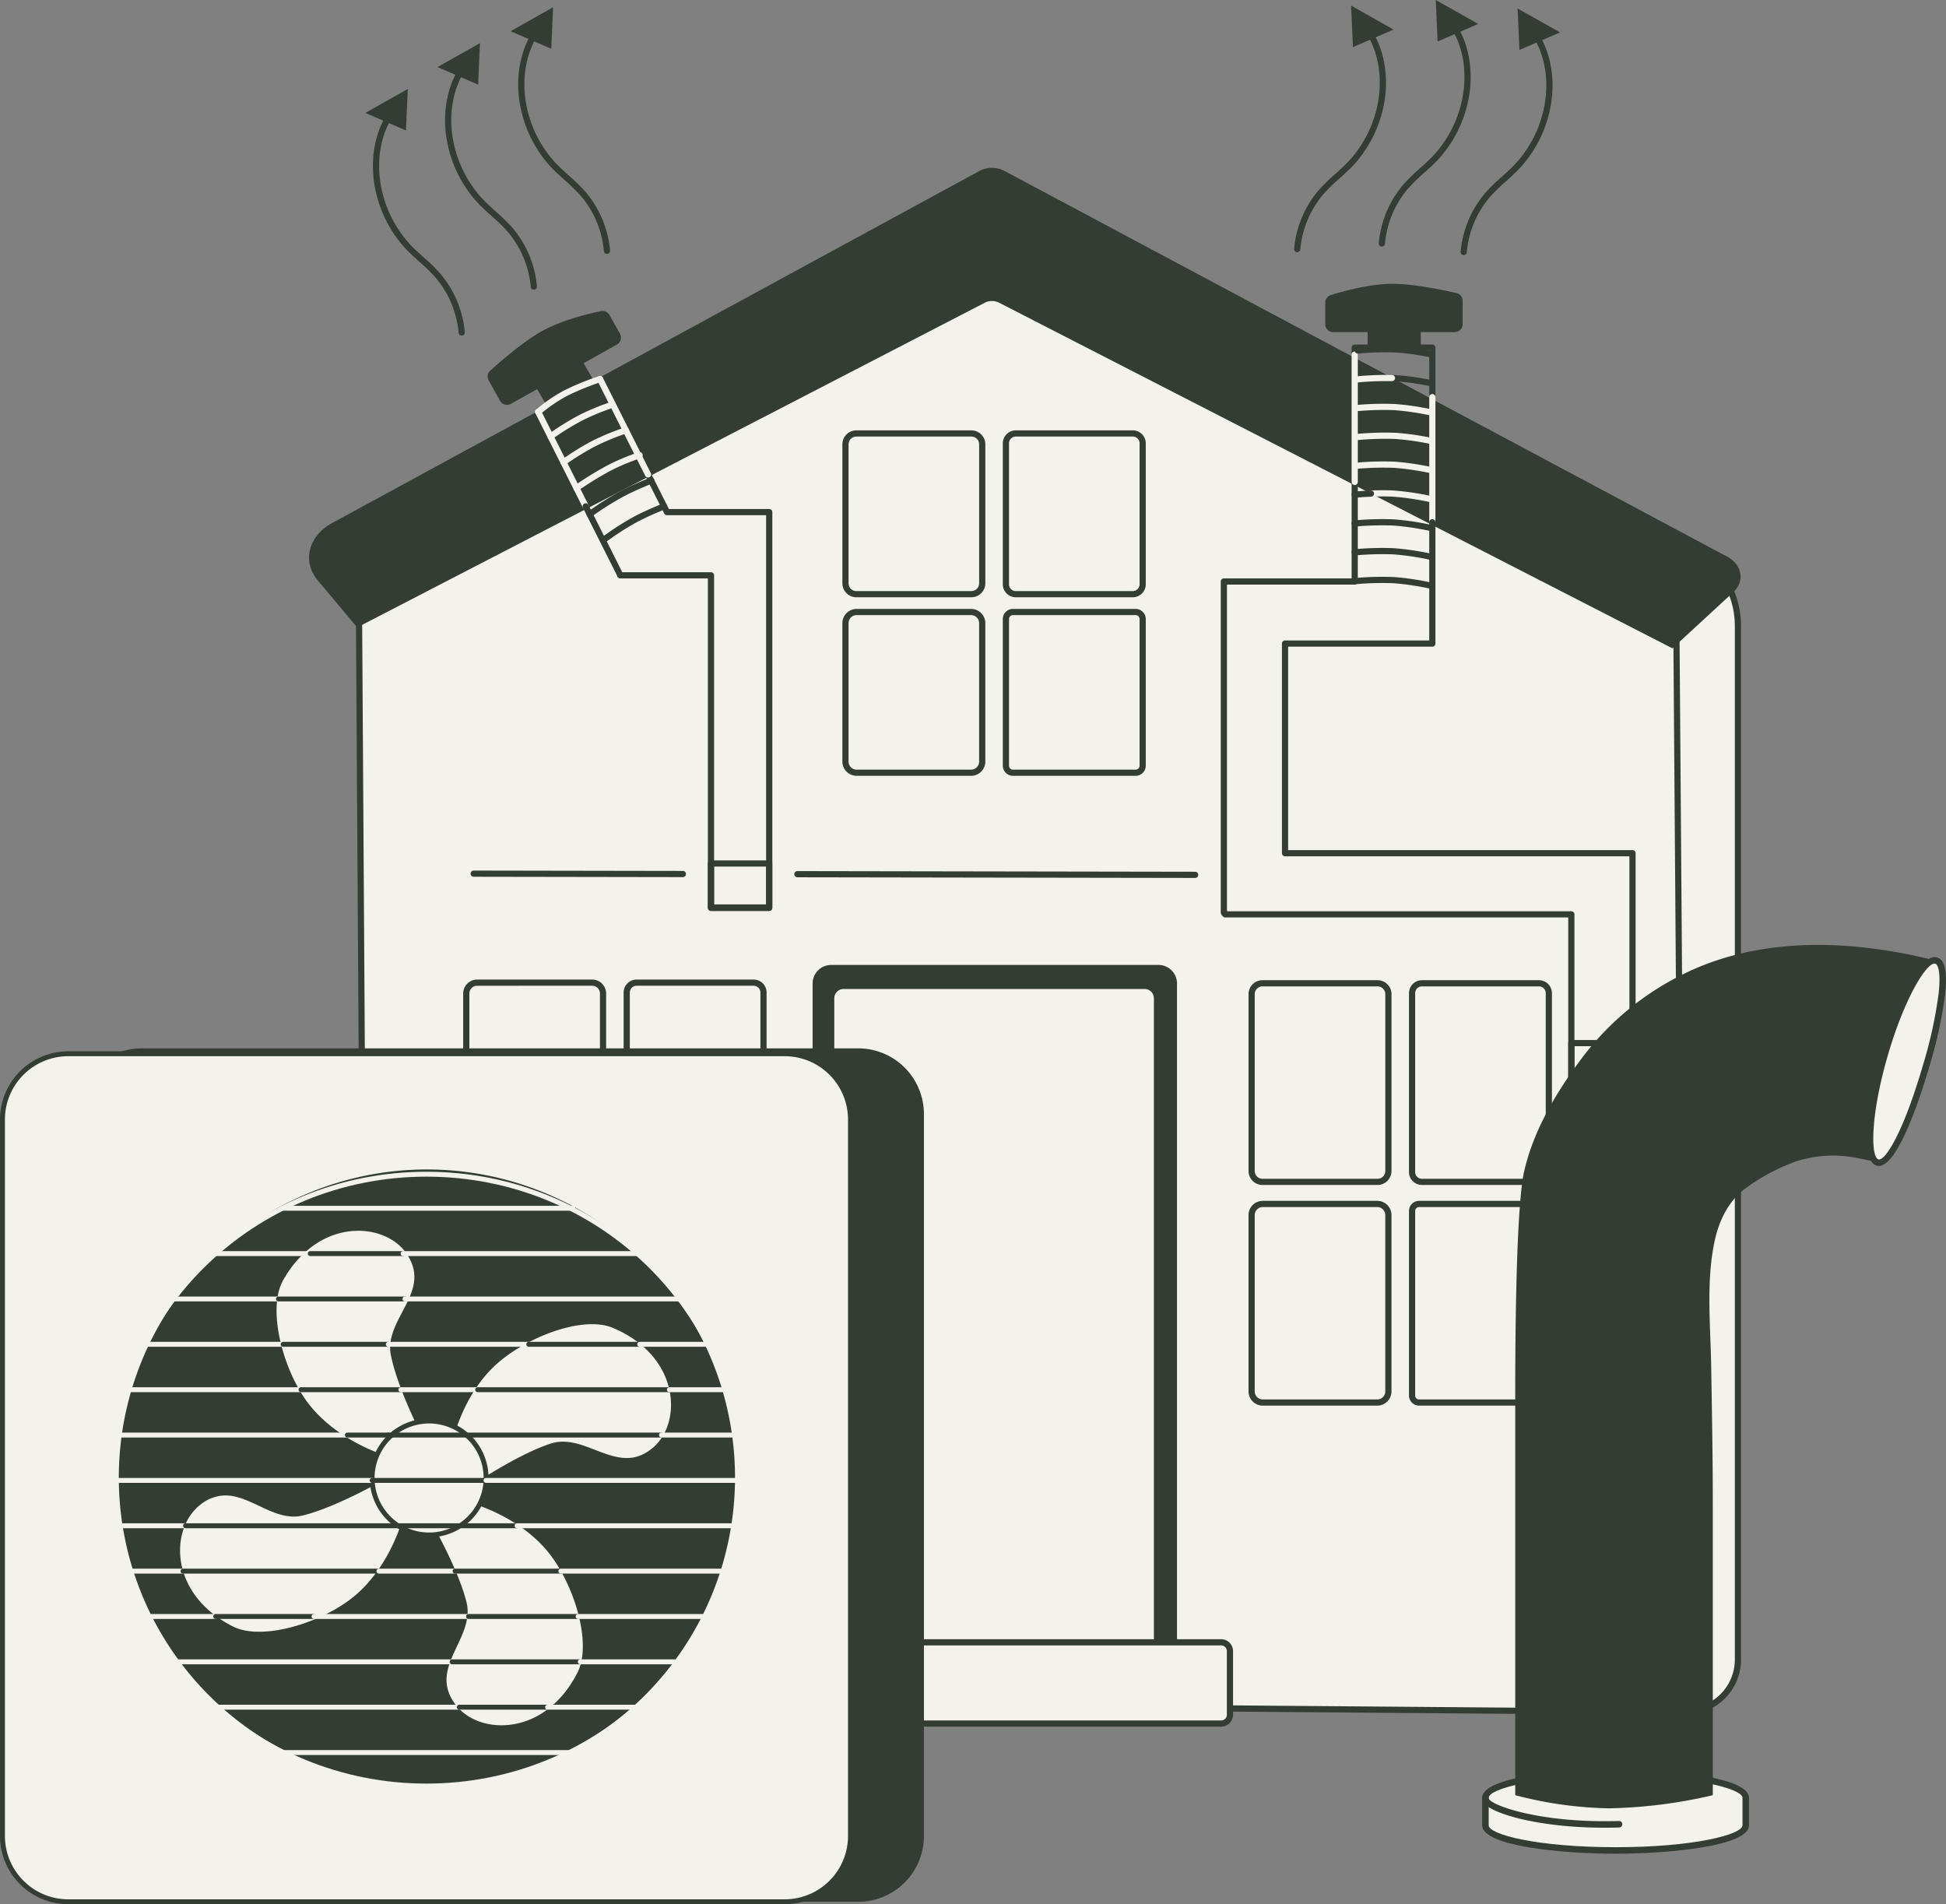<svg xmlns="http://www.w3.org/2000/svg" xmlns:xlink="http://www.w3.org/1999/xlink" width="456.194" height="446.395" viewBox="0 0 456.194 446.395"><rect x="0" y="0" width="456.194" height="446.395" fill="#808080" stroke="none"/><defs><clipPath id="clip-path"><rect id="Rectangle_112" data-name="Rectangle 112" width="335.69" height="404.758" fill="none"></rect></clipPath><clipPath id="clip-path-2"><rect id="Rectangle_113" data-name="Rectangle 113" width="108.741" height="213.042" fill="none"></rect></clipPath><clipPath id="clip-path-3"><rect id="Rectangle_114" data-name="Rectangle 114" width="216.595" height="200.638" fill="none"></rect></clipPath></defs><g id="Groupe_341" data-name="Groupe 341" transform="translate(-786.702 -2044.474)"><g id="Groupe_154" data-name="Groupe 154" transform="translate(859.154 2044.474)"><g id="Groupe_153" data-name="Groupe 153" transform="translate(0 0)" clip-path="url(#clip-path)"><path id="Trac&#xE9;_1128" data-name="Trac&#xE9; 1128" d="M70.31,136.83a.726.726,0,0,1-.722-.666,23.076,23.076,0,0,0-5.278-12.779A40.984,40.984,0,0,0,60.4,119.54c-1.143-1.028-2.325-2.09-3.412-3.27a29.116,29.116,0,0,1-7.34-16.4c-.634-6.075.82-11.981,3.988-16.2a.725.725,0,1,1,1.16.871c-2.951,3.934-4.3,9.468-3.7,15.183a27.637,27.637,0,0,0,6.964,15.568c1.042,1.131,2.2,2.169,3.316,3.174a42.21,42.21,0,0,1,4.044,3.984,24.557,24.557,0,0,1,5.618,13.6.725.725,0,0,1-.663.783l-.06,0" transform="translate(-34.533 -58.164)" fill="#333d33"></path><path id="Trac&#xE9;_1129" data-name="Trac&#xE9; 1129" d="M43.62,74.6l9.532,4.114.42-9.726Z" transform="translate(-30.43 -48.128)" fill="#333d33"></path><path id="Trac&#xE9;_1130" data-name="Trac&#xE9; 1130" d="M126.246,101.287a.725.725,0,0,1-.722-.666,23.08,23.08,0,0,0-5.278-12.779A41.083,41.083,0,0,0,116.337,84c-1.143-1.027-2.325-2.09-3.413-3.27a29.124,29.124,0,0,1-7.34-16.4c-.634-6.075.819-11.981,3.988-16.2a.725.725,0,1,1,1.16.871c-2.951,3.934-4.3,9.468-3.7,15.183a27.643,27.643,0,0,0,6.964,15.569c1.042,1.13,2.2,2.17,3.316,3.175a42.169,42.169,0,0,1,4.044,3.983,24.562,24.562,0,0,1,5.618,13.6.726.726,0,0,1-.663.783l-.06,0" transform="translate(-73.555 -33.369)" fill="#333d33"></path><path id="Trac&#xE9;_1131" data-name="Trac&#xE9; 1131" d="M99.556,39.058l9.532,4.114.42-9.726Z" transform="translate(-69.452 -23.333)" fill="#333d33"></path><path id="Trac&#xE9;_1132" data-name="Trac&#xE9; 1132" d="M182.943,73.5a.726.726,0,0,1-.722-.666,23.076,23.076,0,0,0-5.278-12.779,41.107,41.107,0,0,0-3.91-3.845c-1.143-1.027-2.324-2.09-3.412-3.269a29.122,29.122,0,0,1-7.34-16.4c-.634-6.074.819-11.98,3.987-16.2a.725.725,0,1,1,1.16.871c-2.951,3.935-4.3,9.469-3.7,15.183a27.641,27.641,0,0,0,6.964,15.569c1.041,1.13,2.2,2.169,3.315,3.174a42.193,42.193,0,0,1,4.045,3.985,24.56,24.56,0,0,1,5.618,13.6A.725.725,0,0,1,183,73.5l-.06,0" transform="translate(-113.108 -13.984)" fill="#333d33"></path><path id="Trac&#xE9;_1133" data-name="Trac&#xE9; 1133" d="M156.253,11.27l9.532,4.114.42-9.726Z" transform="translate(-109.004 -3.949)" fill="#333d33"></path><path id="Trac&#xE9;_1134" data-name="Trac&#xE9; 1134" d="M893.483,74.408l-.06,0a.725.725,0,0,1-.663-.783,24.559,24.559,0,0,1,5.619-13.6,42.168,42.168,0,0,1,4.044-3.984c1.118-1.005,2.274-2.044,3.316-3.174A27.643,27.643,0,0,0,912.7,37.3c.6-5.715-.754-11.249-3.7-15.183a.725.725,0,1,1,1.16-.871c3.168,4.223,4.621,10.129,3.988,16.2a29.124,29.124,0,0,1-7.34,16.4c-1.088,1.18-2.27,2.243-3.413,3.27a41.055,41.055,0,0,0-3.909,3.845A23.077,23.077,0,0,0,894.2,73.743a.725.725,0,0,1-.722.666" transform="translate(-622.797 -14.618)" fill="#333d33"></path><path id="Trac&#xE9;_1135" data-name="Trac&#xE9; 1135" d="M946.891,12.18l-9.532,4.114-.42-9.726Z" transform="translate(-653.619 -4.583)" fill="#333d33"></path><path id="Trac&#xE9;_1136" data-name="Trac&#xE9; 1136" d="M830.033,67.844l-.061,0a.725.725,0,0,1-.663-.783,24.559,24.559,0,0,1,5.618-13.6,42.138,42.138,0,0,1,4.044-3.984c1.118-1.005,2.274-2.044,3.316-3.174a27.639,27.639,0,0,0,6.964-15.569c.6-5.715-.754-11.249-3.7-15.183a.725.725,0,0,1,1.16-.871c3.168,4.223,4.621,10.13,3.988,16.2a29.121,29.121,0,0,1-7.34,16.4c-1.088,1.18-2.27,2.243-3.413,3.27a41.062,41.062,0,0,0-3.909,3.845,23.077,23.077,0,0,0-5.278,12.779.726.726,0,0,1-.722.666" transform="translate(-578.534 -10.039)" fill="#333d33"></path><path id="Trac&#xE9;_1137" data-name="Trac&#xE9; 1137" d="M883.44,5.616,873.907,9.73,873.487,0Z" transform="translate(-609.354 -0.004)" fill="#333d33"></path><path id="Trac&#xE9;_1138" data-name="Trac&#xE9; 1138" d="M764.393,72.221l-.06,0a.725.725,0,0,1-.663-.783,24.561,24.561,0,0,1,5.618-13.6,42.147,42.147,0,0,1,4.045-3.984c1.118-1,2.274-2.044,3.315-3.174a27.641,27.641,0,0,0,6.964-15.569c.6-5.715-.754-11.249-3.7-15.183a.725.725,0,1,1,1.16-.871c3.168,4.224,4.621,10.13,3.987,16.2a29.122,29.122,0,0,1-7.34,16.4c-1.088,1.18-2.27,2.242-3.412,3.269a41.075,41.075,0,0,0-3.91,3.845,23.079,23.079,0,0,0-5.278,12.779.725.725,0,0,1-.722.666" transform="translate(-532.743 -13.092)" fill="#333d33"></path><path id="Trac&#xE9;_1139" data-name="Trac&#xE9; 1139" d="M817.8,9.992l-9.533,4.114-.42-9.726Z" transform="translate(-563.564 -3.057)" fill="#333d33"></path><path id="Trac&#xE9;_1140" data-name="Trac&#xE9; 1140" d="M965.416,691.07h16.109A12.179,12.179,0,0,0,993.7,678.891V436.612a21.137,21.137,0,0,0-21.137-21.137h-7.151a21.137,21.137,0,0,0-21.137,21.137V669.933a21.137,21.137,0,0,0,21.137,21.137" transform="translate(-658.74 -289.841)" fill="#f3f2eb"></path><path id="Trac&#xE9;_1141" data-name="Trac&#xE9; 1141" d="M979.852,690.122H963.743a21.887,21.887,0,0,1-21.863-21.862V434.938a21.887,21.887,0,0,1,21.863-21.862h7.151a21.887,21.887,0,0,1,21.863,21.862V677.218a12.919,12.919,0,0,1-12.9,12.9M963.743,414.527a20.435,20.435,0,0,0-20.412,20.411V668.259a20.435,20.435,0,0,0,20.412,20.411h16.109a11.466,11.466,0,0,0,11.454-11.453V434.938a20.435,20.435,0,0,0-20.412-20.411Z" transform="translate(-657.066 -288.168)" fill="#333d33"></path><path id="Trac&#xE9;_1142" data-name="Trac&#xE9; 1142" d="M40.128,539.251,38.516,282.138l155.971-69.619L347.328,284.6l1.91,258.677a6.625,6.625,0,0,1-6.825,6.286L48.4,547.195a8.146,8.146,0,0,1-8.27-7.943" transform="translate(-26.869 -148.257)" fill="#f3f2eb"></path><path id="Trac&#xE9;_1143" data-name="Trac&#xE9; 1143" d="M340.8,548.617h-.065L46.718,546.246a8.9,8.9,0,0,1-8.989-8.669L36.116,280.469a.726.726,0,0,1,.43-.667l155.971-69.619a.726.726,0,0,1,.605.006l152.84,72.083a.726.726,0,0,1,.416.651l1.91,258.677a7.385,7.385,0,0,1-7.492,7.017M37.57,280.934l1.61,256.639v0a7.444,7.444,0,0,0,7.55,7.218l294.015,2.371h.053a5.924,5.924,0,0,0,6.042-5.58l-1.907-258.2L192.8,211.643Z" transform="translate(-25.195 -146.583)" fill="#333d33"></path><path id="Trac&#xE9;_1144" data-name="Trac&#xE9; 1144" d="M883.187,807.891H855.749a3.041,3.041,0,0,1-3.037-3.037v-41.93a3.041,3.041,0,0,1,3.037-3.037h27.438a3.041,3.041,0,0,1,3.037,3.037v41.93a3.041,3.041,0,0,1-3.037,3.037m-27.438-46.554a1.588,1.588,0,0,0-1.587,1.587v41.93a1.588,1.588,0,0,0,1.587,1.586h27.438a1.588,1.588,0,0,0,1.586-1.586v-41.93a1.588,1.588,0,0,0-1.586-1.587Z" transform="translate(-594.862 -530.106)" fill="#333d33"></path><path id="Trac&#xE9;_1145" data-name="Trac&#xE9; 1145" d="M758.57,807.891H731.6a3.274,3.274,0,0,1-3.271-3.271V763.157a3.275,3.275,0,0,1,3.271-3.271H758.57a3.275,3.275,0,0,1,3.271,3.271V804.62a3.274,3.274,0,0,1-3.271,3.271M731.6,761.337a1.822,1.822,0,0,0-1.82,1.82V804.62a1.822,1.822,0,0,0,1.82,1.82H758.57a1.822,1.822,0,0,0,1.82-1.82V763.157a1.822,1.822,0,0,0-1.82-1.82Z" transform="translate(-508.09 -530.106)" fill="#333d33"></path><path id="Trac&#xE9;_1146" data-name="Trac&#xE9; 1146" d="M883.845,978.953H855.086a2.38,2.38,0,0,1-2.377-2.377V933.325a2.38,2.38,0,0,1,2.377-2.377h28.758a2.38,2.38,0,0,1,2.377,2.377v43.251a2.38,2.38,0,0,1-2.377,2.377M855.086,932.4a.927.927,0,0,0-.926.926v43.251a.928.928,0,0,0,.926.927h28.758a.928.928,0,0,0,.926-.927V933.325a.927.927,0,0,0-.926-.926Z" transform="translate(-594.86 -649.441)" fill="#333d33"></path><path id="Trac&#xE9;_1147" data-name="Trac&#xE9; 1147" d="M758.5,978.953h-26.84a3.34,3.34,0,0,1-3.336-3.336V934.284a3.34,3.34,0,0,1,3.336-3.336H758.5a3.34,3.34,0,0,1,3.336,3.336v41.333a3.34,3.34,0,0,1-3.336,3.336M731.661,932.4a1.887,1.887,0,0,0-1.885,1.885v41.333a1.887,1.887,0,0,0,1.885,1.885H758.5a1.887,1.887,0,0,0,1.885-1.885V934.284A1.887,1.887,0,0,0,758.5,932.4Z" transform="translate(-508.088 -649.441)" fill="#333d33"></path><path id="Trac&#xE9;_1148" data-name="Trac&#xE9; 1148" d="M568.312,372.764H540.873a3.041,3.041,0,0,1-3.038-3.038V336.679a3.041,3.041,0,0,1,3.038-3.037h27.438a3.041,3.041,0,0,1,3.037,3.037v33.047a3.041,3.041,0,0,1-3.037,3.038m-27.438-37.672a1.589,1.589,0,0,0-1.587,1.587v33.047a1.589,1.589,0,0,0,1.587,1.587h27.438a1.589,1.589,0,0,0,1.587-1.587V336.679a1.588,1.588,0,0,0-1.587-1.587Z" transform="translate(-375.201 -232.754)" fill="#333d33"></path><path id="Trac&#xE9;_1149" data-name="Trac&#xE9; 1149" d="M443.694,372.764H416.723a3.275,3.275,0,0,1-3.271-3.271v-32.58a3.275,3.275,0,0,1,3.271-3.271h26.971a3.275,3.275,0,0,1,3.271,3.271v32.58a3.275,3.275,0,0,1-3.271,3.271m-26.971-37.672a1.822,1.822,0,0,0-1.82,1.82v32.58a1.822,1.822,0,0,0,1.82,1.82h26.971a1.822,1.822,0,0,0,1.82-1.82v-32.58a1.822,1.822,0,0,0-1.82-1.82Z" transform="translate(-288.429 -232.754)" fill="#333d33"></path><path id="Trac&#xE9;_1150" data-name="Trac&#xE9; 1150" d="M568.969,511.185H540.21a2.381,2.381,0,0,1-2.377-2.378V474.44a2.38,2.38,0,0,1,2.377-2.377h28.758a2.38,2.38,0,0,1,2.377,2.377v34.368a2.38,2.38,0,0,1-2.377,2.378M540.21,473.514a.927.927,0,0,0-.926.926v34.368a.927.927,0,0,0,.926.927h28.758a.927.927,0,0,0,.926-.927V474.44a.927.927,0,0,0-.926-.926Z" transform="translate(-375.198 -329.318)" fill="#333d33"></path><path id="Trac&#xE9;_1151" data-name="Trac&#xE9; 1151" d="M443.626,511.185H416.785a3.34,3.34,0,0,1-3.336-3.336V475.4a3.34,3.34,0,0,1,3.336-3.336h26.841a3.339,3.339,0,0,1,3.336,3.336v32.45a3.34,3.34,0,0,1-3.336,3.336m-26.841-37.672A1.887,1.887,0,0,0,414.9,475.4v32.45a1.887,1.887,0,0,0,1.885,1.885h26.841a1.887,1.887,0,0,0,1.885-1.885V475.4a1.887,1.887,0,0,0-1.885-1.885Z" transform="translate(-288.427 -329.318)" fill="#333d33"></path><path id="Trac&#xE9;_1152" data-name="Trac&#xE9; 1152" d="M274.35,807.467H246.911a3.041,3.041,0,0,1-3.038-3.037v-42a3.041,3.041,0,0,1,3.038-3.037H274.35a3.041,3.041,0,0,1,3.037,3.037v42a3.041,3.041,0,0,1-3.037,3.037m-27.438-46.625a1.588,1.588,0,0,0-1.587,1.586v42a1.589,1.589,0,0,0,1.587,1.587H274.35a1.589,1.589,0,0,0,1.587-1.587v-42a1.588,1.588,0,0,0-1.587-1.586Z" transform="translate(-170.129 -529.761)" fill="#333d33"></path><path id="Trac&#xE9;_1153" data-name="Trac&#xE9; 1153" d="M149.733,807.467H122.762a3.274,3.274,0,0,1-3.271-3.271V762.662a3.274,3.274,0,0,1,3.271-3.271h26.971A3.274,3.274,0,0,1,153,762.662V804.2a3.274,3.274,0,0,1-3.271,3.271m-26.971-46.625a1.822,1.822,0,0,0-1.82,1.82V804.2a1.822,1.822,0,0,0,1.82,1.82h26.971a1.822,1.822,0,0,0,1.82-1.82V762.662a1.822,1.822,0,0,0-1.82-1.82Z" transform="translate(-83.358 -529.761)" fill="#333d33"></path><path id="Trac&#xE9;_1154" data-name="Trac&#xE9; 1154" d="M247.923,979.735h28.758a1.652,1.652,0,0,0,1.652-1.652V934.762a1.652,1.652,0,0,0-1.652-1.652H247.923a1.652,1.652,0,0,0-1.652,1.652v43.321a1.652,1.652,0,0,0,1.652,1.652" transform="translate(-171.802 -650.949)" fill="#f3f2eb"></path><path id="Trac&#xE9;_1155" data-name="Trac&#xE9; 1155" d="M124.5,979.735h26.841a2.61,2.61,0,0,0,2.611-2.611v-41.4a2.611,2.611,0,0,0-2.611-2.611H124.5a2.611,2.611,0,0,0-2.611,2.611v41.4a2.61,2.61,0,0,0,2.611,2.611" transform="translate(-85.03 -650.949)" fill="#f3f2eb"></path><path id="Trac&#xE9;_1156" data-name="Trac&#xE9; 1156" d="M162.972,130.818l169.411,90.415c3.592,1.917,4.272,5.813,1.466,8.4l-14.241,13.13L161.737,161.727a3.724,3.724,0,0,0-3.276-.01L11.284,237.858,2.069,226.879c-3.79-4.516-2.231-10.549,3.51-13.587L157.226,130.81a6.326,6.326,0,0,1,5.746.008" transform="translate(0 -90.777)" fill="#333d33"></path><path id="Trac&#xE9;_1157" data-name="Trac&#xE9; 1157" d="M394.737,924.189h76.715a4.353,4.353,0,0,0,4.353-4.353V752.408a4.353,4.353,0,0,0-4.353-4.353H394.737a4.353,4.353,0,0,0-4.353,4.353V919.836a4.353,4.353,0,0,0,4.353,4.353" transform="translate(-272.336 -521.853)" fill="#333d33"></path><path id="Trac&#xE9;_1158" data-name="Trac&#xE9; 1158" d="M407.684,929.3h70.572a2.9,2.9,0,0,0,2.9-2.9V767.2a2.9,2.9,0,0,0-2.9-2.9H407.684a2.9,2.9,0,0,0-2.9,2.9v159.2a2.9,2.9,0,0,0,2.9,2.9" transform="translate(-282.381 -533.181)" fill="#f3f2eb"></path><path id="Trac&#xE9;_1159" data-name="Trac&#xE9; 1159" d="M476.583,928.348H406.011a3.631,3.631,0,0,1-3.627-3.627v-159.2a3.631,3.631,0,0,1,3.627-3.627h70.572a3.631,3.631,0,0,1,3.627,3.627v159.2a3.631,3.631,0,0,1-3.627,3.627m-70.572-165a2.179,2.179,0,0,0-2.176,2.176v159.2a2.178,2.178,0,0,0,2.176,2.176h70.572a2.178,2.178,0,0,0,2.176-2.176v-159.2a2.179,2.179,0,0,0-2.176-2.176Z" transform="translate(-280.708 -531.507)" fill="#333d33"></path><path id="Trac&#xE9;_1160" data-name="Trac&#xE9; 1160" d="M350.186,1292.224h106.5a2.054,2.054,0,0,0,2.054-2.054v-14.927a2.054,2.054,0,0,0-2.054-2.054h-106.5a2.054,2.054,0,0,0-2.054,2.054v14.927a2.055,2.055,0,0,0,2.054,2.054" transform="translate(-242.861 -888.191)" fill="#f3f2eb"></path><path id="Trac&#xE9;_1161" data-name="Trac&#xE9; 1161" d="M455.013,1291.276h-106.5a2.783,2.783,0,0,1-2.78-2.78v-14.927a2.783,2.783,0,0,1,2.78-2.78h106.5a2.783,2.783,0,0,1,2.779,2.78V1288.5a2.783,2.783,0,0,1-2.779,2.78m-106.5-19.036a1.33,1.33,0,0,0-1.329,1.329V1288.5a1.331,1.331,0,0,0,1.329,1.329h106.5a1.331,1.331,0,0,0,1.329-1.329v-14.927a1.33,1.33,0,0,0-1.329-1.329Z" transform="translate(-241.187 -886.518)" fill="#333d33"></path><path id="Trac&#xE9;_1162" data-name="Trac&#xE9; 1162" d="M174.93,676.436h0l-49.075-.082a.726.726,0,0,1,0-1.451h0l49.075.083a.725.725,0,0,1,0,1.451" transform="translate(-87.291 -470.821)" fill="#333d33"></path><path id="Trac&#xE9;_1163" data-name="Trac&#xE9; 1163" d="M470.156,676.908h0l-93.242-.155a.725.725,0,0,1,0-1.451h0l93.242.155a.725.725,0,0,1,0,1.451" transform="translate(-262.434 -471.099)" fill="#333d33"></path><path id="Trac&#xE9;_1164" data-name="Trac&#xE9; 1164" d="M827.161,280.151a.725.725,0,0,1-.725-.725V268.541H809.687v.909a.726.726,0,0,1-1.451,0v-1.634a.726.726,0,0,1,.726-.725h18.2a.725.725,0,0,1,.725.725v11.61a.725.725,0,0,1-.725.725" transform="translate(-563.835 -186.326)" fill="#333d33"></path><path id="Trac&#xE9;_1165" data-name="Trac&#xE9; 1165" d="M869.148,336.245a.725.725,0,0,1-.725-.725v-29.31a.725.725,0,1,1,1.451,0v29.31a.725.725,0,0,1-.725.725" transform="translate(-605.822 -213.11)" fill="#f3f2eb"></path><path id="Trac&#xE9;_1166" data-name="Trac&#xE9; 1166" d="M803.324,514.906H788.985a.725.725,0,0,1-.725-.725V474.049h-80.58a1.554,1.554,0,0,1-.879-1.134V395.29a.726.726,0,0,1,.725-.725h29.948V371.955a.725.725,0,0,1,1.451,0V395.29a.725.725,0,0,1-.725.725H708.251v76.454a.752.752,0,0,1,.081.13h80.653a.725.725,0,0,1,.725.725v40.132H802.6V459.71H721.864a.725.725,0,0,1-.725-.725V409.841a.725.725,0,0,1,.725-.725h33.809V381.384a.726.726,0,0,1,1.451,0v28.457a.726.726,0,0,1-.725.725H722.59V458.26h80.734a.725.725,0,0,1,.725.725v55.2a.725.725,0,0,1-.725.725" transform="translate(-493.072 -258.975)" fill="#333d33"></path><path id="Trac&#xE9;_1167" data-name="Trac&#xE9; 1167" d="M808.962,303.8a.725.725,0,0,1-.725-.725V273.219a.725.725,0,1,1,1.451,0v29.857a.725.725,0,0,1-.725.725" transform="translate(-563.836 -190.095)" fill="#f3f2eb"></path><path id="Trac&#xE9;_1168" data-name="Trac&#xE9; 1168" d="M991.252,818.375H976.913a.725.725,0,0,1-.725-.725V806.967a.725.725,0,0,1,.725-.725h14.339a.725.725,0,0,1,.725.725V817.65a.725.725,0,0,1-.725.725m-13.613-1.451h12.888v-9.231H977.639Z" transform="translate(-681 -562.445)" fill="#333d33"></path><path id="Trac&#xE9;_1169" data-name="Trac&#xE9; 1169" d="M818.126,231.359H789.664a1.875,1.875,0,0,1-1.875-1.875v-5.019a1.865,1.865,0,0,1,1.3-1.786c2.713-.855,9.17-2.687,14.587-2.646,5.07.038,11.929,1.487,14.878,2.167A1.866,1.866,0,0,1,820,224.024v5.46a1.875,1.875,0,0,1-1.875,1.875" transform="translate(-549.571 -153.497)" fill="#333d33"></path><rect id="Rectangle_110" data-name="Rectangle 110" width="12.474" height="7.83" transform="translate(248.149 74.654)" fill="#333d33"></rect><path id="Trac&#xE9;_1170" data-name="Trac&#xE9; 1170" d="M835.227,382.782a.729.729,0,0,1-.155-.017,64.036,64.036,0,0,0-8.251-1.2c-1.506-.083-3.265-.083-5.227,0a.718.718,0,0,1-.755-.694.725.725,0,0,1,.694-.755c2.009-.085,3.814-.084,5.368,0a64.22,64.22,0,0,1,8.479,1.23.726.726,0,0,1-.153,1.435" transform="translate(-572.627 -265.13)" fill="#f3f2eb"></path><path id="Trac&#xE9;_1171" data-name="Trac&#xE9; 1171" d="M808.962,381.961a.725.725,0,0,1-.071-1.447c.067-.007,1.67-.164,3.852-.256a.725.725,0,0,1,.061,1.449c-2.138.09-3.754.248-3.77.25a.648.648,0,0,1-.072,0" transform="translate(-563.836 -265.273)" fill="#333d33"></path><path id="Trac&#xE9;_1172" data-name="Trac&#xE9; 1172" d="M826.436,405.138a.731.731,0,0,1-.155-.017,64.028,64.028,0,0,0-8.251-1.2,69.54,69.54,0,0,0-9,.249.725.725,0,1,1-.143-1.444,69.648,69.648,0,0,1,9.22-.254,64.233,64.233,0,0,1,8.479,1.23.726.726,0,0,1-.153,1.435" transform="translate(-563.835 -280.726)" fill="#333d33"></path><path id="Trac&#xE9;_1173" data-name="Trac&#xE9; 1173" d="M826.436,427.494a.727.727,0,0,1-.154-.017,64.1,64.1,0,0,0-8.251-1.2,69.356,69.356,0,0,0-9,.249.725.725,0,1,1-.143-1.444,69.487,69.487,0,0,1,9.22-.254,64.21,64.21,0,0,1,8.479,1.23.725.725,0,0,1-.153,1.434" transform="translate(-563.835 -296.322)" fill="#333d33"></path><path id="Trac&#xE9;_1174" data-name="Trac&#xE9; 1174" d="M826.436,449.852a.73.73,0,0,1-.154-.017,64.03,64.03,0,0,0-8.251-1.2,69.415,69.415,0,0,0-9,.249.725.725,0,1,1-.143-1.444,69.617,69.617,0,0,1,9.22-.254,64.17,64.17,0,0,1,8.479,1.229.726.726,0,0,1-.153,1.435" transform="translate(-563.835 -311.919)" fill="#333d33"></path><path id="Trac&#xE9;_1175" data-name="Trac&#xE9; 1175" d="M827.179,360.424a.731.731,0,0,1-.154-.017,64.023,64.023,0,0,0-8.251-1.2,69.548,69.548,0,0,0-9,.249.725.725,0,0,1-.143-1.444,69.7,69.7,0,0,1,9.22-.254,64.223,64.223,0,0,1,8.478,1.229.726.726,0,0,1-.153,1.435" transform="translate(-564.353 -249.533)" fill="#f3f2eb"></path><path id="Trac&#xE9;_1176" data-name="Trac&#xE9; 1176" d="M828.519,338.067a.729.729,0,0,1-.154-.017,64.045,64.045,0,0,0-8.251-1.2,69.517,69.517,0,0,0-9,.249.725.725,0,1,1-.143-1.444,69.714,69.714,0,0,1,9.22-.253,64.176,64.176,0,0,1,8.479,1.229.726.726,0,0,1-.153,1.435" transform="translate(-565.288 -233.937)" fill="#f3f2eb"></path><path id="Trac&#xE9;_1177" data-name="Trac&#xE9; 1177" d="M827.337,315.71a.729.729,0,0,1-.155-.017,64.044,64.044,0,0,0-8.251-1.2,69.343,69.343,0,0,0-9,.249.726.726,0,1,1-.143-1.444,69.6,69.6,0,0,1,9.22-.254,64.212,64.212,0,0,1,8.478,1.229.726.726,0,0,1-.153,1.435" transform="translate(-564.463 -218.34)" fill="#f3f2eb"></path><path id="Trac&#xE9;_1178" data-name="Trac&#xE9; 1178" d="M847.314,293.4a.727.727,0,0,1-.155-.017,64.047,64.047,0,0,0-8.251-1.2c-.357-.02-.718-.034-1.08-.044a.725.725,0,0,1,.04-1.45c.376.01.751.025,1.12.046a64.269,64.269,0,0,1,8.479,1.23.726.726,0,0,1-.153,1.435" transform="translate(-583.987 -202.787)" fill="#333d33"></path><path id="Trac&#xE9;_1179" data-name="Trac&#xE9; 1179" d="M811.364,292.392a.726.726,0,0,1-.071-1.448,74.727,74.727,0,0,1,8.1-.3.726.726,0,0,1,.705.745.736.736,0,0,1-.745.705,73.1,73.1,0,0,0-7.917.293c-.024,0-.049,0-.072,0" transform="translate(-565.511 -202.746)" fill="#f3f2eb"></path><path id="Trac&#xE9;_1180" data-name="Trac&#xE9; 1180" d="M828.839,271a.733.733,0,0,1-.155-.017,64.026,64.026,0,0,0-8.251-1.2,69.676,69.676,0,0,0-9,.249.725.725,0,1,1-.143-1.444,69.584,69.584,0,0,1,9.22-.254,64.277,64.277,0,0,1,8.478,1.23.726.726,0,0,1-.153,1.435" transform="translate(-565.511 -187.147)" fill="#333d33"></path><path id="Trac&#xE9;_1181" data-name="Trac&#xE9; 1181" d="M187.1,340.542a.726.726,0,0,1-.649-.4L175.316,318a.726.726,0,0,1,1.3-.652l11.137,22.142a.726.726,0,0,1-.647,1.052" transform="translate(-122.249 -221.108)" fill="#f3f2eb"></path><path id="Trac&#xE9;_1182" data-name="Trac&#xE9; 1182" d="M255.815,468.38H242.16a.726.726,0,0,1-.725-.725V390.5H220.888a.726.726,0,0,1-.665-.435l-.233-.534-7.842-15.587a.726.726,0,0,1,1.3-.652l7.917,15.758h20.8a.725.725,0,0,1,.725.725v77.154h12.2V375.686H231.851a.725.725,0,0,1-.648-.4l-4.445-8.832a.725.725,0,1,1,1.3-.652l4.244,8.433h23.517a.725.725,0,0,1,.725.725v92.695a.725.725,0,0,1-.725.725" transform="translate(-147.943 -254.91)" fill="#333d33"></path><path id="Trac&#xE9;_1183" data-name="Trac&#xE9; 1183" d="M235.152,315.273a.725.725,0,0,1-.649-.4l-11.252-22.358a.725.725,0,1,1,1.3-.652L235.8,314.221a.726.726,0,0,1-.647,1.052" transform="translate(-155.688 -203.329)" fill="#f3f2eb"></path><path id="Trac&#xE9;_1184" data-name="Trac&#xE9; 1184" d="M143.9,262.819l24.842-13.89a1.876,1.876,0,0,0,.721-2.552L167.014,242a1.865,1.865,0,0,0-2.008-.923c-2.786.578-9.315,2.129-14.024,4.809-4.406,2.508-9.686,7.12-11.928,9.152a1.866,1.866,0,0,0-.37,2.3l2.664,4.765a1.876,1.876,0,0,0,2.552.722" transform="translate(-96.579 -168.149)" fill="#333d33"></path><rect id="Rectangle_111" data-name="Rectangle 111" width="12.474" height="7.83" transform="matrix(0.866, -0.5, 0.5, 0.866, 51.742, 88.227)" fill="#333d33"></rect><path id="Trac&#xE9;_1185" data-name="Trac&#xE9; 1185" d="M323.558,678.9H309.9a.725.725,0,0,1-.725-.725V667.758a.725.725,0,0,1,.725-.725h13.655a.725.725,0,0,1,.725.725v10.417a.725.725,0,0,1-.725.725m-12.929-1.451h12.2v-8.966h-12.2Z" transform="translate(-215.686 -465.331)" fill="#333d33"></path><path id="Trac&#xE9;_1186" data-name="Trac&#xE9; 1186" d="M226.847,399.444a.725.725,0,0,1-.438-1.3,63.03,63.03,0,0,1,7.858-5.025,70.386,70.386,0,0,1,6.454-2.9.726.726,0,0,1,.513,1.357,68.815,68.815,0,0,0-6.3,2.828,62.735,62.735,0,0,0-7.646,4.892.723.723,0,0,1-.437.147" transform="translate(-157.744 -272.19)" fill="#333d33"></path><path id="Trac&#xE9;_1187" data-name="Trac&#xE9; 1187" d="M215.877,379.558a.725.725,0,0,1-.43-1.31,69.4,69.4,0,0,1,7.941-5c3.3-1.7,6.608-2.969,6.641-2.982a.726.726,0,1,1,.519,1.355c-.032.012-3.269,1.256-6.5,2.917a69.3,69.3,0,0,0-7.746,4.874.719.719,0,0,1-.428.141" transform="translate(-150.092 -258.273)" fill="#333d33"></path><path id="Trac&#xE9;_1188" data-name="Trac&#xE9; 1188" d="M205.642,359.647a.726.726,0,0,1-.418-1.319,79.689,79.689,0,0,1,7.953-4.87,53.467,53.467,0,0,1,7.036-2.921.725.725,0,1,1,.448,1.38,53,53,0,0,0-6.82,2.831,79.667,79.667,0,0,0-7.783,4.767.724.724,0,0,1-.416.132" transform="translate(-142.951 -244.515)" fill="#f3f2eb"></path><path id="Trac&#xE9;_1189" data-name="Trac&#xE9; 1189" d="M195.6,340.168a.725.725,0,0,1-.428-1.311,62.105,62.105,0,0,1,7.272-4.491,59.556,59.556,0,0,1,7.54-3.1.725.725,0,0,1,.451,1.379,59.258,59.258,0,0,0-7.327,3.007,61.89,61.89,0,0,0-7.081,4.372.72.72,0,0,1-.427.14" transform="translate(-135.945 -231.074)" fill="#f3f2eb"></path><path id="Trac&#xE9;_1190" data-name="Trac&#xE9; 1190" d="M185.533,320.329a.725.725,0,0,1-.428-1.311,62.45,62.45,0,0,1,7.288-4.5,56.578,56.578,0,0,1,7.3-3.011.726.726,0,0,1,.45,1.38,56.093,56.093,0,0,0-7.082,2.922,62.029,62.029,0,0,0-7.1,4.382.722.722,0,0,1-.427.14" transform="translate(-128.923 -217.286)" fill="#f3f2eb"></path><path id="Trac&#xE9;_1191" data-name="Trac&#xE9; 1191" d="M175.965,300.621a.726.726,0,0,1-.483-1.267,36.474,36.474,0,0,1,6.816-4.625,64.267,64.267,0,0,1,7.936-3.229.725.725,0,1,1,.452,1.379,64.141,64.141,0,0,0-7.724,3.14,35.556,35.556,0,0,0-6.514,4.419.722.722,0,0,1-.482.184" transform="translate(-122.249 -203.329)" fill="#f3f2eb"></path></g></g><g id="Groupe_156" data-name="Groupe 156" transform="translate(1134.155 2265.986)"><g id="Groupe_155" data-name="Groupe 155" clip-path="url(#clip-path-2)"><path id="Trac&#xE9;_1192" data-name="Trac&#xE9; 1192" d="M32.936,609.519c-16.851,0-30.512,2.64-30.512,5.9v6.442c0,3.257,13.66,5.9,30.512,5.9s30.512-2.64,30.512-5.9v-6.442c0-3.257-13.661-5.9-30.512-5.9" transform="translate(-1.652 -415.477)" fill="#f3f2eb"></path><path id="Trac&#xE9;_1193" data-name="Trac&#xE9; 1193" d="M31.3,626.884c-12.572,0-31.276-1.774-31.276-6.661v-6.442c0-4.887,18.7-6.661,31.276-6.661s31.276,1.774,31.276,6.661v6.442c0,4.887-18.7,6.661-31.276,6.661m0-18.236c-18.431,0-29.748,2.99-29.748,5.134v6.442c0,2.144,11.317,5.133,29.748,5.133s29.748-2.99,29.748-5.133v-6.442c0-2.144-11.318-5.134-29.748-5.134" transform="translate(-0.017 -413.842)" fill="#333d33"></path><path id="Trac&#xE9;_1194" data-name="Trac&#xE9; 1194" d="M28.781,633.416c-15.2,0-26.043-3.154-28.243-5.648a1.784,1.784,0,0,1-.522-1.478.764.764,0,0,1,1.511.226c.223,1.506,11.722,5.89,30.566,5.322a.764.764,0,0,1,.046,1.527q-1.712.052-3.358.051" transform="translate(0 -426.47)" fill="#333d33"></path><path id="Trac&#xE9;_1195" data-name="Trac&#xE9; 1195" d="M24.371,105.972v93.348A92.372,92.372,0,0,0,46.357,202.4a115.638,115.638,0,0,0,24.327-3.077V130.9c0-10.588-.2-21.174-.367-31.76-.151-9.722-1.26-20.253.821-29.824,1.015-4.646,3.066-8.875,6.65-11.826a45.755,45.755,0,0,1,12.676-6.825,28.3,28.3,0,0,1,13.3-.853c.358.051,6.438,1.23,6.377,1.439L123.983,3.941c-17.72-4.588-37-6.033-54.465.408A66.308,66.308,0,0,0,39.256,27.524c-5.64,7.664-10.618,16.158-12.764,25.419-2.122,9.158-2.122,45.369-2.122,53.029" transform="translate(-16.612 0)" fill="#333d33"></path><path id="Trac&#xE9;_1196" data-name="Trac&#xE9; 1196" d="M289.024,33.572c-3.8,13.071-4.532,24.348-1.642,25.187S295,49.089,298.8,36.018s5.222-23.753,2.331-24.593-8.312,9.076-12.109,22.146" transform="translate(-194.689 -7.755)" fill="#f3f2eb"></path><path id="Trac&#xE9;_1197" data-name="Trac&#xE9; 1197" d="M286.051,57.936a1.828,1.828,0,0,1-.514-.074c-3.918-1.138-2.4-14.008,1.121-26.134S295.8,7.92,299.714,9.062c1.825.53,2.443,3.319,1.889,8.524A104.288,104.288,0,0,1,297.9,34.6c-1.628,5.6-7.156,23.335-11.852,23.335m2.074-25.781c-4.067,14-4,23.708-2.162,24.241,1.54.444,5.805-6.152,10.474-22.221a102.813,102.813,0,0,0,3.647-16.751c.508-4.771-.111-6.7-.8-6.9-1.839-.532-7.1,7.627-11.163,21.626" transform="translate(-193.057 -6.124)" fill="#333d33"></path></g></g><g id="Groupe_158" data-name="Groupe 158" transform="translate(786.702 2290.231)"><g id="Groupe_157" data-name="Groupe 157" clip-path="url(#clip-path-3)"><path id="Trac&#xE9;_1198" data-name="Trac&#xE9; 1198" d="M89.471,200.062H257.429a15.422,15.422,0,0,0,15.422-15.422V15.422A15.422,15.422,0,0,0,257.429,0H89.471A15.422,15.422,0,0,0,74.049,15.422V184.64a15.422,15.422,0,0,0,15.422,15.422" transform="translate(-56.256)" fill="#333d33"></path><path id="Trac&#xE9;_1199" data-name="Trac&#xE9; 1199" d="M17.821,204.045H185.779A15.422,15.422,0,0,0,201.2,188.623V20.665A15.422,15.422,0,0,0,185.779,5.243H17.821A15.422,15.422,0,0,0,2.4,20.665V188.623a15.422,15.422,0,0,0,15.422,15.422" transform="translate(-1.823 -3.983)" fill="#f3f2eb"></path><path id="Trac&#xE9;_1200" data-name="Trac&#xE9; 1200" d="M183.957,202.8H16a16.017,16.017,0,0,1-16-16V18.842a16.017,16.017,0,0,1,16-16H183.957a16.017,16.017,0,0,1,16,16V186.8a16.017,16.017,0,0,1-16,16M16,4A14.862,14.862,0,0,0,1.153,18.842V186.8A14.862,14.862,0,0,0,16,201.646H183.957A14.863,14.863,0,0,0,198.8,186.8V18.842A14.862,14.862,0,0,0,183.957,4Z" transform="translate(0 -2.161)" fill="#333d33"></path><path id="Trac&#xE9;_1201" data-name="Trac&#xE9; 1201" d="M115.9,190.375a72.228,72.228,0,1,0,72.228-72.228A72.228,72.228,0,0,0,115.9,190.375" transform="translate(-88.048 -89.758)" fill="#333d33"></path><path id="Trac&#xE9;_1202" data-name="Trac&#xE9; 1202" d="M219.366,423.363s-9.9,5.525-16.906,7.219c-8.123,1.965-15.126-9.4-24.2-2.423-7.47,5.742-7.782,21.707,7.734,29.513,7.508,3.777,21.843-1.215,28.982-7.1,8.869-7.31,11.72-18.85,11.72-18.85Z" transform="translate(-131.64 -321.634)" fill="#f3f2eb"></path><path id="Trac&#xE9;_1203" data-name="Trac&#xE9; 1203" d="M190.652,457.759a14.985,14.985,0,0,1-6.739-1.394c-7.558-3.8-12.279-10.06-12.954-17.167-.512-5.391,1.453-10.494,5.127-13.318,5.563-4.276,10.346-2.025,14.972.152,3.214,1.513,6.252,2.941,9.445,2.168,6.846-1.656,16.662-7.107,16.761-7.162a.576.576,0,0,1,.714.124l7.33,8.36a.577.577,0,0,1,.126.518c-.118.479-3,11.81-11.913,19.157-5.274,4.347-14.982,8.564-22.869,8.564m-7.989-33.142a9.4,9.4,0,0,0-5.874,2.176c-3.362,2.585-5.156,7.3-4.682,12.295.637,6.7,5.128,12.626,12.324,16.247,6.935,3.489,20.937-.914,28.356-7.029,7.845-6.466,10.939-16.446,11.45-18.258l-6.821-7.78c-1.963,1.07-10.367,5.533-16.642,7.051-3.59.869-6.954-.714-10.207-2.245-2.654-1.249-5.221-2.457-7.9-2.457" transform="translate(-129.819 -319.811)" fill="#333d33"></path><path id="Trac&#xE9;_1204" data-name="Trac&#xE9; 1204" d="M301.742,222.36s-5.075-10.142-6.454-17.213c-1.6-8.2,10.067-14.689,3.505-24.068-5.4-7.72-21.336-8.748-29.831,6.4-4.11,7.331.235,21.875,5.793,29.271,6.905,9.188,18.306,12.553,18.306,12.553Z" transform="translate(-203.101 -133.393)" fill="#f3f2eb"></path><path id="Trac&#xE9;_1205" data-name="Trac&#xE9; 1205" d="M291.174,228.061a.577.577,0,0,1-.163-.024c-.473-.14-11.663-3.526-18.6-12.76-5.4-7.191-10.239-22.045-5.835-29.9,4.137-7.38,10.6-11.816,17.731-12.171,5.4-.27,10.417,1.922,13.074,5.719,4.022,5.749,1.559,10.426-.823,14.95-1.655,3.142-3.218,6.111-2.589,9.338,1.348,6.913,6.353,16.964,6.4,17.065a.576.576,0,0,1-.155.708l-8.68,6.947a.578.578,0,0,1-.36.126M285.2,174.337q-.417,0-.838.021c-6.726.335-12.844,4.557-16.783,11.584-3.8,6.771-.025,20.957,5.751,28.643,6.108,8.127,15.939,11.666,17.726,12.256l8.078-6.465c-.981-2.009-5.063-10.605-6.3-16.942-.707-3.626,1.025-6.915,2.7-10.1,2.323-4.412,4.518-8.579.9-13.752-2.3-3.28-6.546-5.25-11.234-5.25" transform="translate(-201.213 -131.57)" fill="#333d33"></path><path id="Trac&#xE9;_1206" data-name="Trac&#xE9; 1206" d="M445.286,304.158s9.482-6.222,16.344-8.415c7.961-2.544,15.762,8.288,24.312.678,7.039-6.264,6.2-22.21-9.834-28.882-7.759-3.228-21.7,2.781-28.4,9.163-8.321,7.928-10.336,19.643-10.336,19.643Z" transform="translate(-332.279 -202.569)" fill="#f3f2eb"></path><path id="Trac&#xE9;_1207" data-name="Trac&#xE9; 1207" d="M443.464,302.862a.577.577,0,0,1-.405-.166l-7.911-7.812a.575.575,0,0,1-.163-.508c.084-.486,2.143-11.995,10.506-19.963,6.513-6.205,20.7-12.737,29.017-9.278,7.811,3.25,12.97,9.152,14.153,16.193.9,5.34-.7,10.571-4.157,13.652-5.241,4.665-10.175,2.763-14.944.924-3.314-1.278-6.443-2.485-9.576-1.484-6.709,2.144-16.109,8.286-16.2,8.348a.578.578,0,0,1-.316.094m-7.286-8.582,7.362,7.269c1.881-1.208,9.944-6.263,16.093-8.228,3.519-1.124,6.988.213,10.342,1.506,4.652,1.794,9.047,3.488,13.763-.709,3.168-2.82,4.62-7.647,3.787-12.6-1.116-6.642-6.022-12.225-13.46-15.319-7.166-2.982-20.817,2.416-27.778,9.048-7.369,7.021-9.731,17.19-10.109,19.033" transform="translate(-330.457 -200.696)" fill="#333d33"></path><path id="Trac&#xE9;_1208" data-name="Trac&#xE9; 1208" d="M422.866,447.808s5.523,9.906,7.215,16.908c1.963,8.123-9.4,15.124-2.429,24.2,5.741,7.472,21.705,7.788,29.515-7.727,3.779-7.507-1.21-21.843-7.093-28.984-7.308-8.871-18.847-11.724-18.847-11.724Z" transform="translate(-321.256 -334.638)" fill="#f3f2eb"></path><path id="Trac&#xE9;_1209" data-name="Trac&#xE9; 1209" d="M437.007,492.655a14.56,14.56,0,0,1-11.635-5.21c-4.275-5.564-2.023-10.346.156-14.972,1.513-3.213,2.942-6.248,2.17-9.444-1.654-6.844-7.1-16.664-7.158-16.763a.577.577,0,0,1,.123-.714l8.362-7.328a.578.578,0,0,1,.519-.126c.478.118,11.809,3,19.154,11.918,5.72,6.943,11.212,21.566,7.162,29.61-3.8,7.557-10.063,12.277-17.171,12.95-.564.053-1.126.08-1.682.08m-15.236-46.542c1.07,1.964,5.531,10.369,7.047,16.644.868,3.591-.716,6.954-2.248,10.206-2.124,4.511-4.131,8.772-.284,13.778,2.584,3.363,7.294,5.159,12.294,4.685,6.7-.635,12.628-5.125,16.25-12.321,3.49-6.933-.909-20.937-7.023-28.358-6.472-7.855-16.444-10.945-18.255-11.454Z" transform="translate(-319.433 -332.816)" fill="#333d33"></path><path id="Trac&#xE9;_1210" data-name="Trac&#xE9; 1210" d="M367.659,366.822a13.359,13.359,0,1,0,1.783-1.312,13.552,13.552,0,0,0-1.255.875Z" transform="translate(-275.847 -276.173)" fill="#f3f2eb"></path><path id="Trac&#xE9;_1211" data-name="Trac&#xE9; 1211" d="M374.6,388.99a13.924,13.924,0,0,1-9.188-24.408.623.623,0,0,0,.551-.456,14.144,14.144,0,0,1,1.308-.912A13.925,13.925,0,1,1,374.6,388.99m-8.25-23.835a.574.574,0,0,1-.181.3,12.783,12.783,0,1,0,1.707-1.256,12.993,12.993,0,0,0-1.2.837.572.572,0,0,1-.325.122" transform="translate(-273.98 -274.368)" fill="#333d33"></path><path id="Trac&#xE9;_1212" data-name="Trac&#xE9; 1212" d="M382.618,375.43q-.271.213-.529.438Z" transform="translate(-290.277 -285.218)" fill="#f3f2eb"></path><path id="Trac&#xE9;_1213" data-name="Trac&#xE9; 1213" d="M380.267,374.621a.576.576,0,0,1-.379-1.011q.269-.234.551-.456a.577.577,0,0,1,.712.907q-.26.2-.506.419a.573.573,0,0,1-.378.142" transform="translate(-288.455 -283.396)" fill="#333d33"></path><path id="Trac&#xE9;_1214" data-name="Trac&#xE9; 1214" d="M181.3,264.961c-40.944,0-74.255-32.43-74.255-72.292s33.311-72.292,74.255-72.292,74.255,32.43,74.255,72.292-33.311,72.292-74.255,72.292m0-143.431c-40.309,0-73.1,31.913-73.1,71.139S141,263.808,181.3,263.808s73.1-31.913,73.1-71.139-32.793-71.139-73.1-71.139" transform="translate(-81.326 -91.452)" fill="#f3f2eb"></path><path id="Trac&#xE9;_1215" data-name="Trac&#xE9; 1215" d="M342.867,154.752H275.147a.576.576,0,0,1,0-1.153h67.719a.576.576,0,0,1,0,1.153" transform="translate(-208.595 -116.691)" fill="#f3f2eb"></path><path id="Trac&#xE9;_1216" data-name="Trac&#xE9; 1216" d="M229.87,199H207.407a.576.576,0,0,1,0-1.153H229.87a.576.576,0,0,1,0,1.153" transform="translate(-157.132 -150.309)" fill="#f3f2eb"></path><path id="Trac&#xE9;_1217" data-name="Trac&#xE9; 1217" d="M322.646,199H300.886a.576.576,0,0,1,0-1.153h21.759a.576.576,0,0,1,0,1.153" transform="translate(-228.149 -150.309)" fill="#333d33"></path><path id="Trac&#xE9;_1218" data-name="Trac&#xE9; 1218" d="M446.085,199H391.441a.576.576,0,1,1,0-1.153h54.645a.576.576,0,0,1,0,1.153" transform="translate(-296.944 -150.309)" fill="#f3f2eb"></path><path id="Trac&#xE9;_1219" data-name="Trac&#xE9; 1219" d="M190.959,243.254H166.006a.576.576,0,0,1,0-1.153h24.953a.576.576,0,0,1,0,1.153" transform="translate(-125.679 -183.927)" fill="#f3f2eb"></path><path id="Trac&#xE9;_1220" data-name="Trac&#xE9; 1220" d="M299.51,243.254H269.851a.576.576,0,0,1,0-1.153H299.51a.576.576,0,0,1,0,1.153" transform="translate(-204.571 -183.927)" fill="#333d33"></path><path id="Trac&#xE9;_1221" data-name="Trac&#xE9; 1221" d="M457.556,243.254H393.278a.576.576,0,0,1,0-1.153h64.278a.576.576,0,0,1,0,1.153" transform="translate(-298.34 -183.927)" fill="#f3f2eb"></path><path id="Trac&#xE9;_1222" data-name="Trac&#xE9; 1222" d="M174.479,287.5H142.86a.576.576,0,1,1,0-1.153h31.618a.576.576,0,0,1,0,1.153" transform="translate(-108.095 -217.545)" fill="#f3f2eb"></path><path id="Trac&#xE9;_1223" data-name="Trac&#xE9; 1223" d="M299.1,287.5H274.445a.576.576,0,1,1,0-1.153H299.1a.576.576,0,1,1,0,1.153" transform="translate(-208.061 -217.545)" fill="#333d33"></path><path id="Trac&#xE9;_1224" data-name="Trac&#xE9; 1224" d="M409.967,287.5H377.046a.576.576,0,0,1,0-1.153h32.921a.576.576,0,0,1,0,1.153" transform="translate(-286.009 -217.545)" fill="#f3f2eb"></path><path id="Trac&#xE9;_1225" data-name="Trac&#xE9; 1225" d="M540.054,287.5h-26a.576.576,0,1,1,0-1.153h26a.576.576,0,1,1,0,1.153" transform="translate(-390.092 -217.545)" fill="#333d33"></path><path id="Trac&#xE9;_1226" data-name="Trac&#xE9; 1226" d="M638.2,287.5H622.266a.576.576,0,1,1,0-1.153H638.2a.576.576,0,0,1,0,1.153" transform="translate(-472.305 -217.545)" fill="#f3f2eb"></path><path id="Trac&#xE9;_1227" data-name="Trac&#xE9; 1227" d="M162.319,331.756H121.333a.576.576,0,1,1,0-1.153h40.986a.576.576,0,0,1,0,1.153" transform="translate(-91.74 -251.163)" fill="#f3f2eb"></path><path id="Trac&#xE9;_1228" data-name="Trac&#xE9; 1228" d="M315.306,331.756H291.9a.576.576,0,0,1,0-1.153h23.4a.576.576,0,0,1,0,1.153" transform="translate(-221.324 -251.163)" fill="#333d33"></path><path id="Trac&#xE9;_1229" data-name="Trac&#xE9; 1229" d="M407.3,331.756H389.3a.576.576,0,0,1,0-1.153H407.3a.576.576,0,0,1,0,1.153" transform="translate(-295.315 -251.163)" fill="#f3f2eb"></path><path id="Trac&#xE9;_1230" data-name="Trac&#xE9; 1230" d="M509.172,331.756H464.231a.576.576,0,1,1,0-1.153h44.941a.576.576,0,1,1,0,1.153" transform="translate(-352.244 -251.163)" fill="#333d33"></path><path id="Trac&#xE9;_1231" data-name="Trac&#xE9; 1231" d="M663.949,331.756H651.26a.576.576,0,0,1,0-1.153h12.688a.576.576,0,0,1,0,1.153" transform="translate(-494.332 -251.163)" fill="#f3f2eb"></path><path id="Trac&#xE9;_1232" data-name="Trac&#xE9; 1232" d="M167.666,376.007H114.074a.576.576,0,1,1,0-1.153h53.591a.576.576,0,1,1,0,1.153" transform="translate(-86.226 -284.781)" fill="#f3f2eb"></path><path id="Trac&#xE9;_1233" data-name="Trac&#xE9; 1233" d="M346.7,376.007h-9.6a.576.576,0,1,1,0-1.153h9.6a.576.576,0,1,1,0,1.153" transform="translate(-255.663 -284.781)" fill="#333d33"></path><path id="Trac&#xE9;_1234" data-name="Trac&#xE9; 1234" d="M441.072,376.007H377.045a.576.576,0,1,1,0-1.153h64.026a.576.576,0,1,1,0,1.153" transform="translate(-286.008 -284.781)" fill="#333d33"></path><path id="Trac&#xE9;_1235" data-name="Trac&#xE9; 1235" d="M660.759,376.007H643.5a.576.576,0,0,1,0-1.153h17.258a.576.576,0,1,1,0,1.153" transform="translate(-488.437 -284.781)" fill="#f3f2eb"></path><path id="Trac&#xE9;_1236" data-name="Trac&#xE9; 1236" d="M170.657,420.258h-60.29a.576.576,0,0,1,0-1.153h60.29a.576.576,0,1,1,0,1.153" transform="translate(-83.409 -318.399)" fill="#f3f2eb"></path><path id="Trac&#xE9;_1237" data-name="Trac&#xE9; 1237" d="M387.962,420.258h-26.69a.576.576,0,0,1,0-1.153h26.69a.576.576,0,1,1,0,1.153" transform="translate(-274.025 -318.399)" fill="#333d33"></path><path id="Trac&#xE9;_1238" data-name="Trac&#xE9; 1238" d="M532.064,420.258H472.345a.576.576,0,0,1,0-1.153h59.719a.576.576,0,0,1,0,1.153" transform="translate(-358.408 -318.399)" fill="#f3f2eb"></path><path id="Trac&#xE9;_1239" data-name="Trac&#xE9; 1239" d="M126.906,464.508H110.367a.576.576,0,0,1,0-1.153h16.538a.576.576,0,1,1,0,1.153" transform="translate(-83.409 -352.016)" fill="#f3f2eb"></path><path id="Trac&#xE9;_1240" data-name="Trac&#xE9; 1240" d="M256.909,464.508H179.194a.576.576,0,0,1,0-1.153h77.715a.576.576,0,1,1,0,1.153" transform="translate(-135.698 -352.016)" fill="#333d33"></path><path id="Trac&#xE9;_1241" data-name="Trac&#xE9; 1241" d="M553.949,464.508H502.616a.576.576,0,1,1,0-1.153h51.332a.576.576,0,0,1,0,1.153" transform="translate(-381.405 -352.016)" fill="#f3f2eb"></path><path id="Trac&#xE9;_1242" data-name="Trac&#xE9; 1242" d="M136.167,508.759H123.332a.576.576,0,1,1,0-1.153h12.835a.576.576,0,1,1,0,1.153" transform="translate(-93.259 -385.634)" fill="#f3f2eb"></path><path id="Trac&#xE9;_1243" data-name="Trac&#xE9; 1243" d="M222.668,508.759H176.745a.576.576,0,0,1,0-1.153h45.922a.576.576,0,1,1,0,1.153" transform="translate(-133.838 -385.634)" fill="#333d33"></path><path id="Trac&#xE9;_1244" data-name="Trac&#xE9; 1244" d="M385.717,508.759H367.858a.576.576,0,0,1,0-1.153h17.858a.576.576,0,0,1,0,1.153" transform="translate(-279.028 -385.634)" fill="#f3f2eb"></path><path id="Trac&#xE9;_1245" data-name="Trac&#xE9; 1245" d="M466.976,508.759h-24.8a.576.576,0,0,1,0-1.153h24.8a.576.576,0,0,1,0,1.153" transform="translate(-335.491 -385.634)" fill="#333d33"></path><path id="Trac&#xE9;_1246" data-name="Trac&#xE9; 1246" d="M583.985,508.759H545.374a.576.576,0,1,1,0-1.153h38.612a.576.576,0,1,1,0,1.153" transform="translate(-413.888 -385.634)" fill="#f3f2eb"></path><path id="Trac&#xE9;_1247" data-name="Trac&#xE9; 1247" d="M157.9,553.01H141.85a.576.576,0,1,1,0-1.153H157.9a.576.576,0,1,1,0,1.153" transform="translate(-107.327 -419.252)" fill="#f3f2eb"></path><path id="Trac&#xE9;_1248" data-name="Trac&#xE9; 1248" d="M231.7,553.01H208.652a.576.576,0,1,1,0-1.153H231.7a.576.576,0,1,1,0,1.153" transform="translate(-158.078 -419.252)" fill="#333d33"></path><path id="Trac&#xE9;_1249" data-name="Trac&#xE9; 1249" d="M340.769,553.01H304.561a.576.576,0,1,1,0-1.153h36.208a.576.576,0,1,1,0,1.153" transform="translate(-230.941 -419.252)" fill="#f3f2eb"></path><path id="Trac&#xE9;_1250" data-name="Trac&#xE9; 1250" d="M480.956,553.01H455.247a.576.576,0,1,1,0-1.153h25.708a.576.576,0,1,1,0,1.153" transform="translate(-345.419 -419.252)" fill="#333d33"></path><path id="Trac&#xE9;_1251" data-name="Trac&#xE9; 1251" d="M592.348,553.01h-30.11a.576.576,0,0,1,0-1.153h30.11a.576.576,0,1,1,0,1.153" transform="translate(-426.7 -419.252)" fill="#f3f2eb"></path><path id="Trac&#xE9;_1252" data-name="Trac&#xE9; 1252" d="M234.431,597.261h-64.8a.576.576,0,1,1,0-1.153h64.8a.576.576,0,1,1,0,1.153" transform="translate(-128.429 -452.87)" fill="#f3f2eb"></path><path id="Trac&#xE9;_1253" data-name="Trac&#xE9; 1253" d="M469.347,597.261H439.321a.576.576,0,1,1,0-1.153h30.026a.576.576,0,1,1,0,1.153" transform="translate(-333.32 -452.87)" fill="#333d33"></path><path id="Trac&#xE9;_1254" data-name="Trac&#xE9; 1254" d="M587.224,597.261H564.278a.576.576,0,0,1,0-1.153h22.946a.576.576,0,0,1,0,1.153" transform="translate(-428.251 -452.87)" fill="#f3f2eb"></path><path id="Trac&#xE9;_1255" data-name="Trac&#xE9; 1255" d="M268.453,641.512h-56.24a.576.576,0,1,1,0-1.153h56.24a.576.576,0,1,1,0,1.153" transform="translate(-160.783 -486.488)" fill="#f3f2eb"></path><path id="Trac&#xE9;_1256" data-name="Trac&#xE9; 1256" d="M466.967,641.512h-20.7a.576.576,0,1,1,0-1.153h20.7a.576.576,0,1,1,0,1.153" transform="translate(-338.593 -486.488)" fill="#333d33"></path><path id="Trac&#xE9;_1257" data-name="Trac&#xE9; 1257" d="M553.238,641.512H532.428a.576.576,0,0,1,0-1.153h20.809a.576.576,0,0,1,0,1.153" transform="translate(-404.054 -486.488)" fill="#f3f2eb"></path><path id="Trac&#xE9;_1258" data-name="Trac&#xE9; 1258" d="M343.218,685.763H276.46a.576.576,0,1,1,0-1.153h66.757a.576.576,0,1,1,0,1.153" transform="translate(-209.592 -520.106)" fill="#f3f2eb"></path></g></g></g></svg>